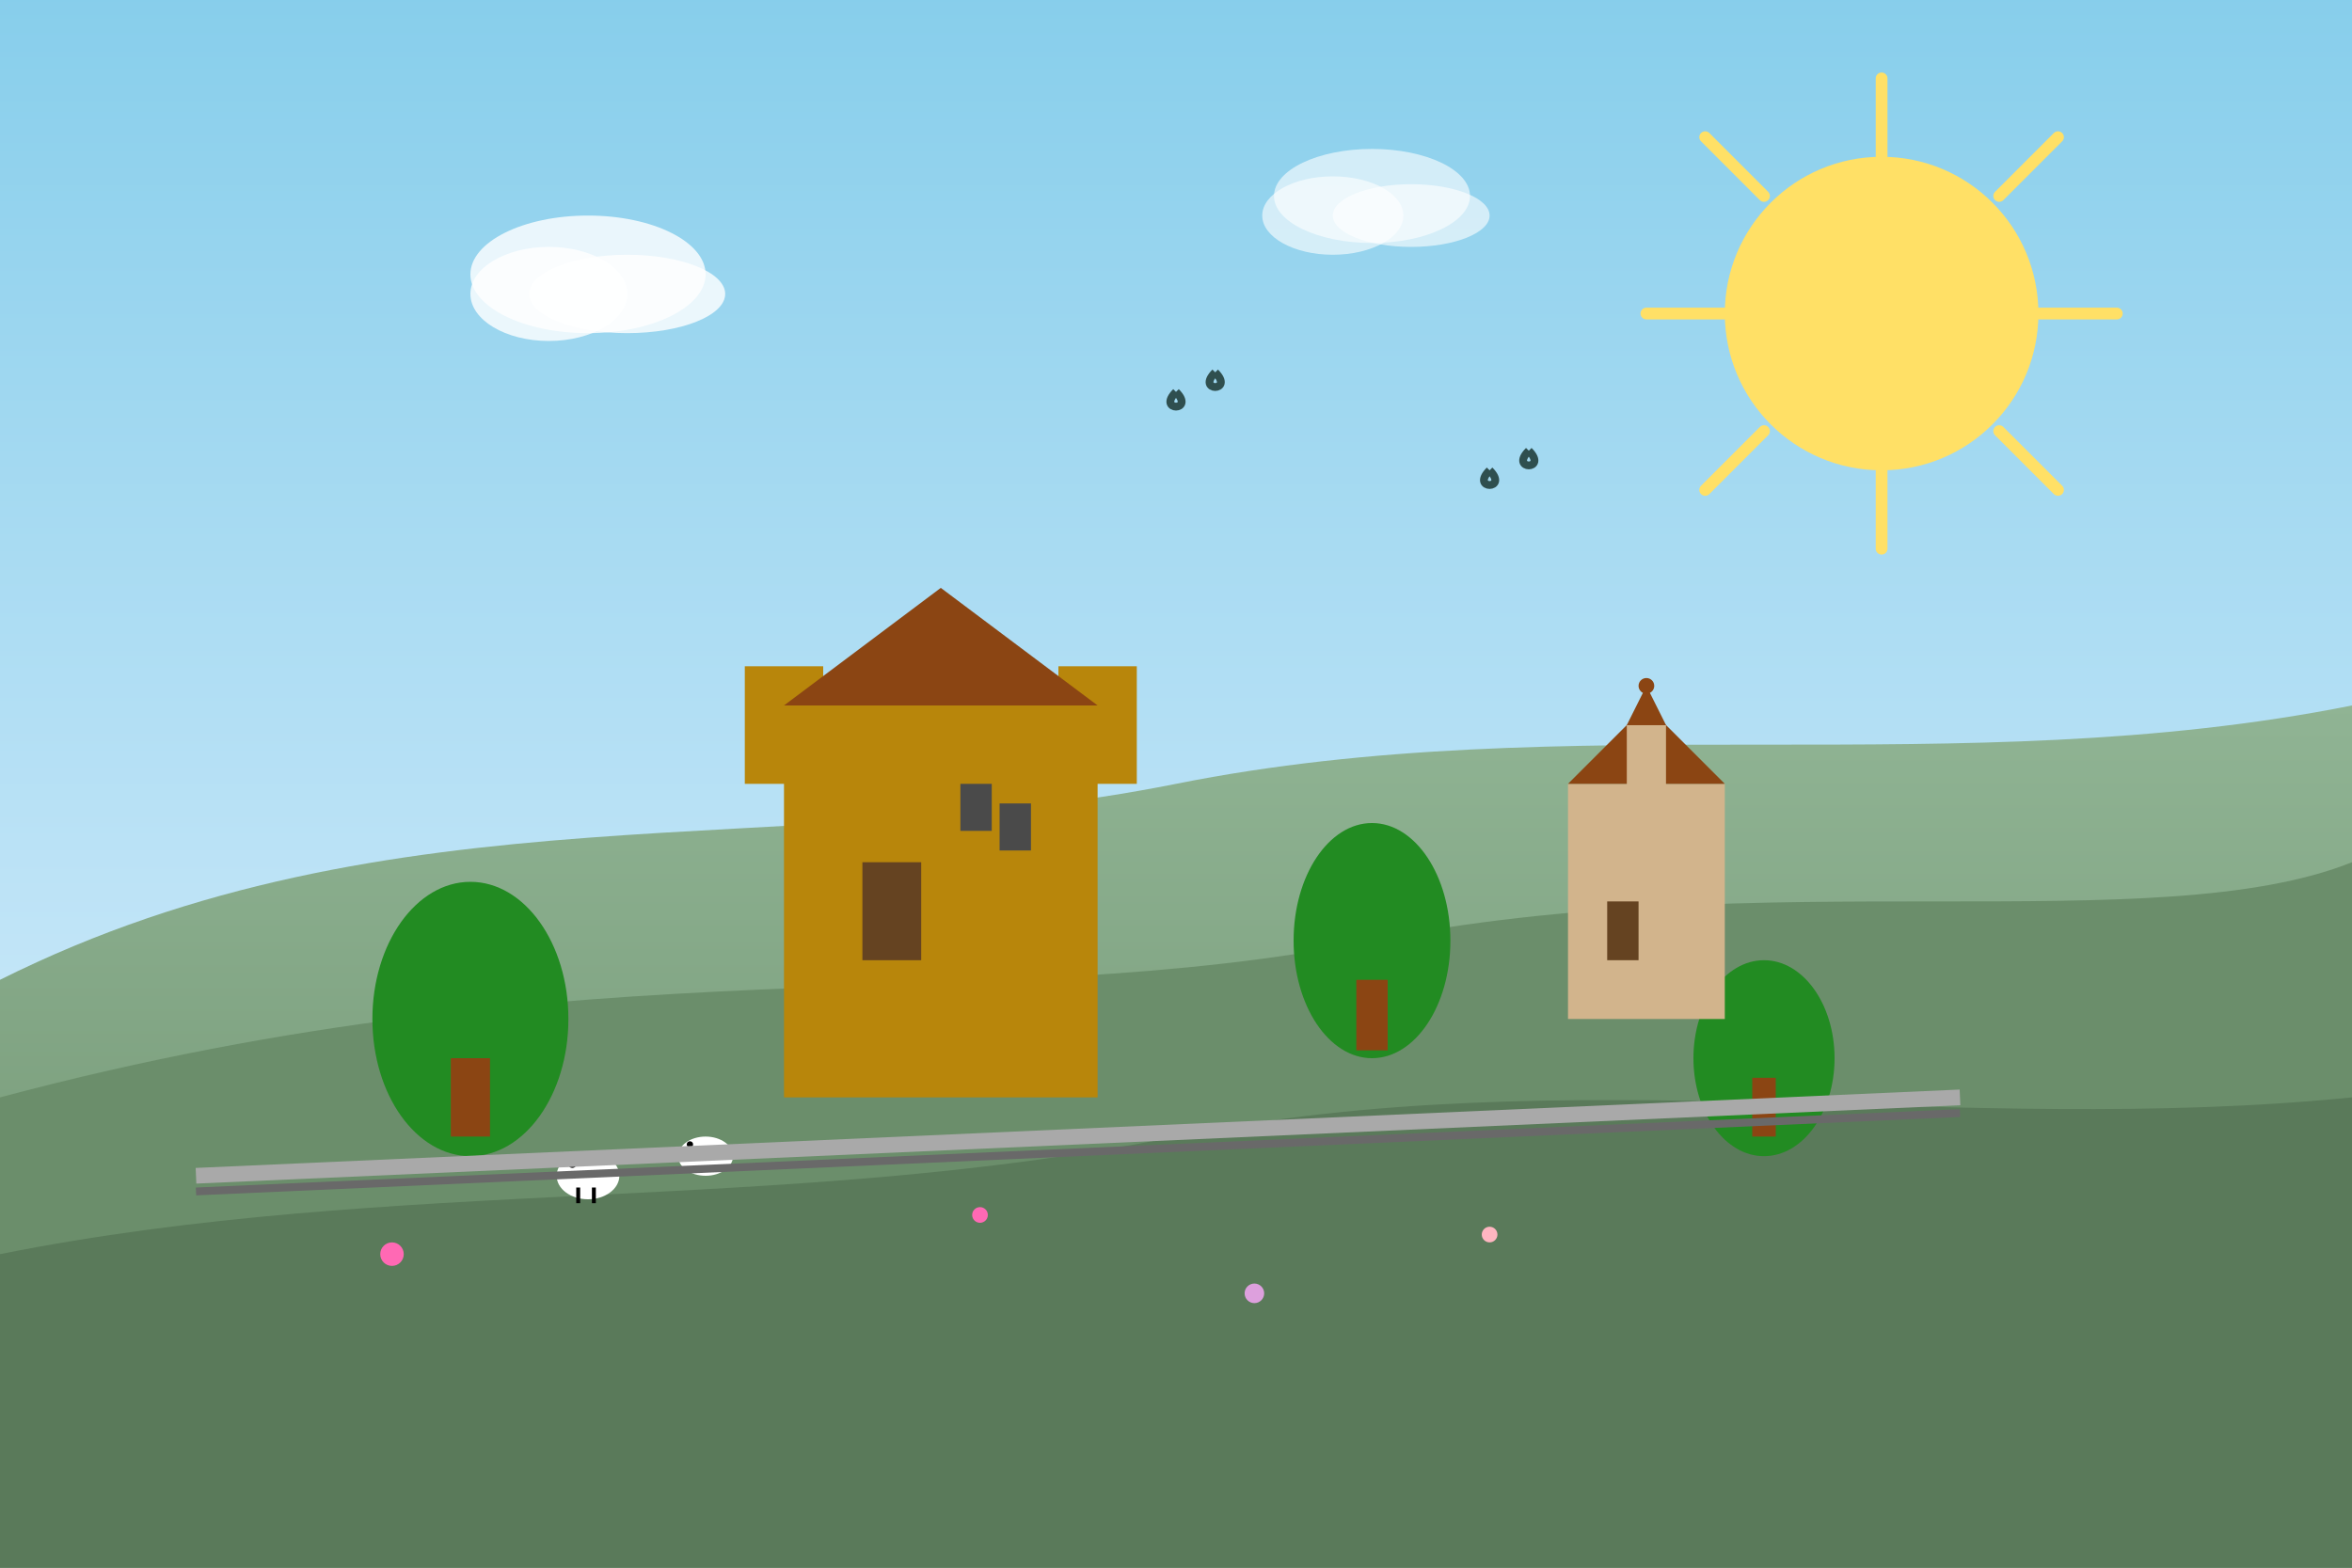 <svg width="600" height="400" viewBox="0 0 600 400" fill="none" xmlns="http://www.w3.org/2000/svg">
  <rect x="0" y="0" width="600" height="400" fill="#333333" stroke="none"/>
  <!-- Sky gradient -->
  <defs>
    <linearGradient id="skyGradient" x1="0%" y1="0%" x2="0%" y2="100%">
      <stop offset="0%" style="stop-color:#87CEEB"/>
      <stop offset="100%" style="stop-color:#E6F3FF"/>
    </linearGradient>
    <linearGradient id="hillGradient" x1="0%" y1="0%" x2="0%" y2="100%">
      <stop offset="0%" style="stop-color:#90B494"/>
      <stop offset="100%" style="stop-color:#6B8E6B"/>
    </linearGradient>
  </defs>
  
  <!-- Background -->
  <rect width="600" height="400" fill="url(#skyGradient)"/>
  
  <!-- Sun -->
  <circle cx="480" cy="80" r="40" fill="#FFE066"/>
  <path d="M480 20L480 40M520 80L540 80M480 120L480 140M440 80L420 80M510 50L525 35M510 110L525 125M450 50L435 35M450 110L435 125" stroke="#FFE066" stroke-width="3" stroke-linecap="round"/>
  
  <!-- Rolling hills -->
  <path d="M0 250C100 200 200 220 300 200C400 180 500 200 600 180V400H0V250Z" fill="url(#hillGradient)"/>
  <path d="M0 280C150 240 250 260 350 240C450 220 550 240 600 220V400H0V280Z" fill="#6B8E6B"/>
  <path d="M0 320C100 300 200 310 300 290C400 270 500 290 600 280V400H0V320Z" fill="#5A7A5A"/>
  
  <!-- Castle -->
  <rect x="200" y="180" width="80" height="100" fill="#B8860B"/>
  <rect x="190" y="170" width="20" height="30" fill="#B8860B"/>
  <rect x="270" y="170" width="20" height="30" fill="#B8860B"/>
  <polygon points="200,180 240,150 280,180" fill="#8B4513"/>
  <rect x="220" y="220" width="15" height="25" fill="#654321"/>
  <rect x="245" y="200" width="8" height="12" fill="#4A4A4A"/>
  <rect x="255" y="205" width="8" height="12" fill="#4A4A4A"/>
  
  <!-- Trees -->
  <ellipse cx="120" cy="260" rx="25" ry="35" fill="#228B22"/>
  <rect x="115" y="270" width="10" height="20" fill="#8B4513"/>
  
  <ellipse cx="350" cy="240" rx="20" ry="30" fill="#228B22"/>
  <rect x="346" y="250" width="8" height="18" fill="#8B4513"/>
  
  <ellipse cx="450" cy="270" rx="18" ry="25" fill="#228B22"/>
  <rect x="447" y="275" width="6" height="15" fill="#8B4513"/>
  
  <!-- Church -->
  <rect x="400" y="200" width="40" height="60" fill="#D2B48C"/>
  <polygon points="400,200 420,180 440,200" fill="#8B4513"/>
  <rect x="415" y="185" width="10" height="35" fill="#D2B48C"/>
  <polygon points="415,185 420,175 425,185" fill="#8B4513"/>
  <circle cx="420" cy="175" r="2" fill="#8B4513"/>
  <rect x="410" y="230" width="8" height="15" fill="#654321"/>
  
  <!-- Sheep -->
  <ellipse cx="150" cy="300" rx="8" ry="6" fill="white"/>
  <circle cx="148" cy="298" r="3" fill="white"/>
  <circle cx="146" cy="297" r="1" fill="black"/>
  <rect x="147" y="303" width="1" height="4" fill="black"/>
  <rect x="151" y="303" width="1" height="4" fill="black"/>
  
  <ellipse cx="180" cy="295" rx="7" ry="5" fill="white"/>
  <circle cx="178" cy="293" r="2.5" fill="white"/>
  <circle cx="176" cy="292" r="0.8" fill="black"/>
  
  <!-- Flowers -->
  <circle cx="100" cy="320" r="3" fill="#FF69B4"/>
  <circle cx="250" cy="310" r="2" fill="#FF69B4"/>
  <circle cx="320" cy="330" r="2.5" fill="#DDA0DD"/>
  <circle cx="380" cy="315" r="2" fill="#FFB6C1"/>
  
  <!-- Stone wall -->
  <path d="M50 300L500 280" stroke="#A9A9A9" stroke-width="4"/>
  <path d="M50 304L500 284" stroke="#696969" stroke-width="2"/>
  
  <!-- Birds -->
  <path d="M300 100C295 105 305 105 300 100M310 95C305 100 315 100 310 95" stroke="#2F4F4F" stroke-width="2" fill="none"/>
  <path d="M380 120C375 125 385 125 380 120M390 115C385 120 395 120 390 115" stroke="#2F4F4F" stroke-width="2" fill="none"/>
  
  <!-- Clouds -->
  <ellipse cx="150" cy="70" rx="30" ry="15" fill="white" opacity="0.8"/>
  <ellipse cx="140" cy="75" rx="20" ry="12" fill="white" opacity="0.8"/>
  <ellipse cx="160" cy="75" rx="25" ry="10" fill="white" opacity="0.8"/>
  
  <ellipse cx="350" cy="50" rx="25" ry="12" fill="white" opacity="0.6"/>
  <ellipse cx="340" cy="55" rx="18" ry="10" fill="white" opacity="0.6"/>
  <ellipse cx="360" cy="55" rx="20" ry="8" fill="white" opacity="0.6"/>
</svg>
